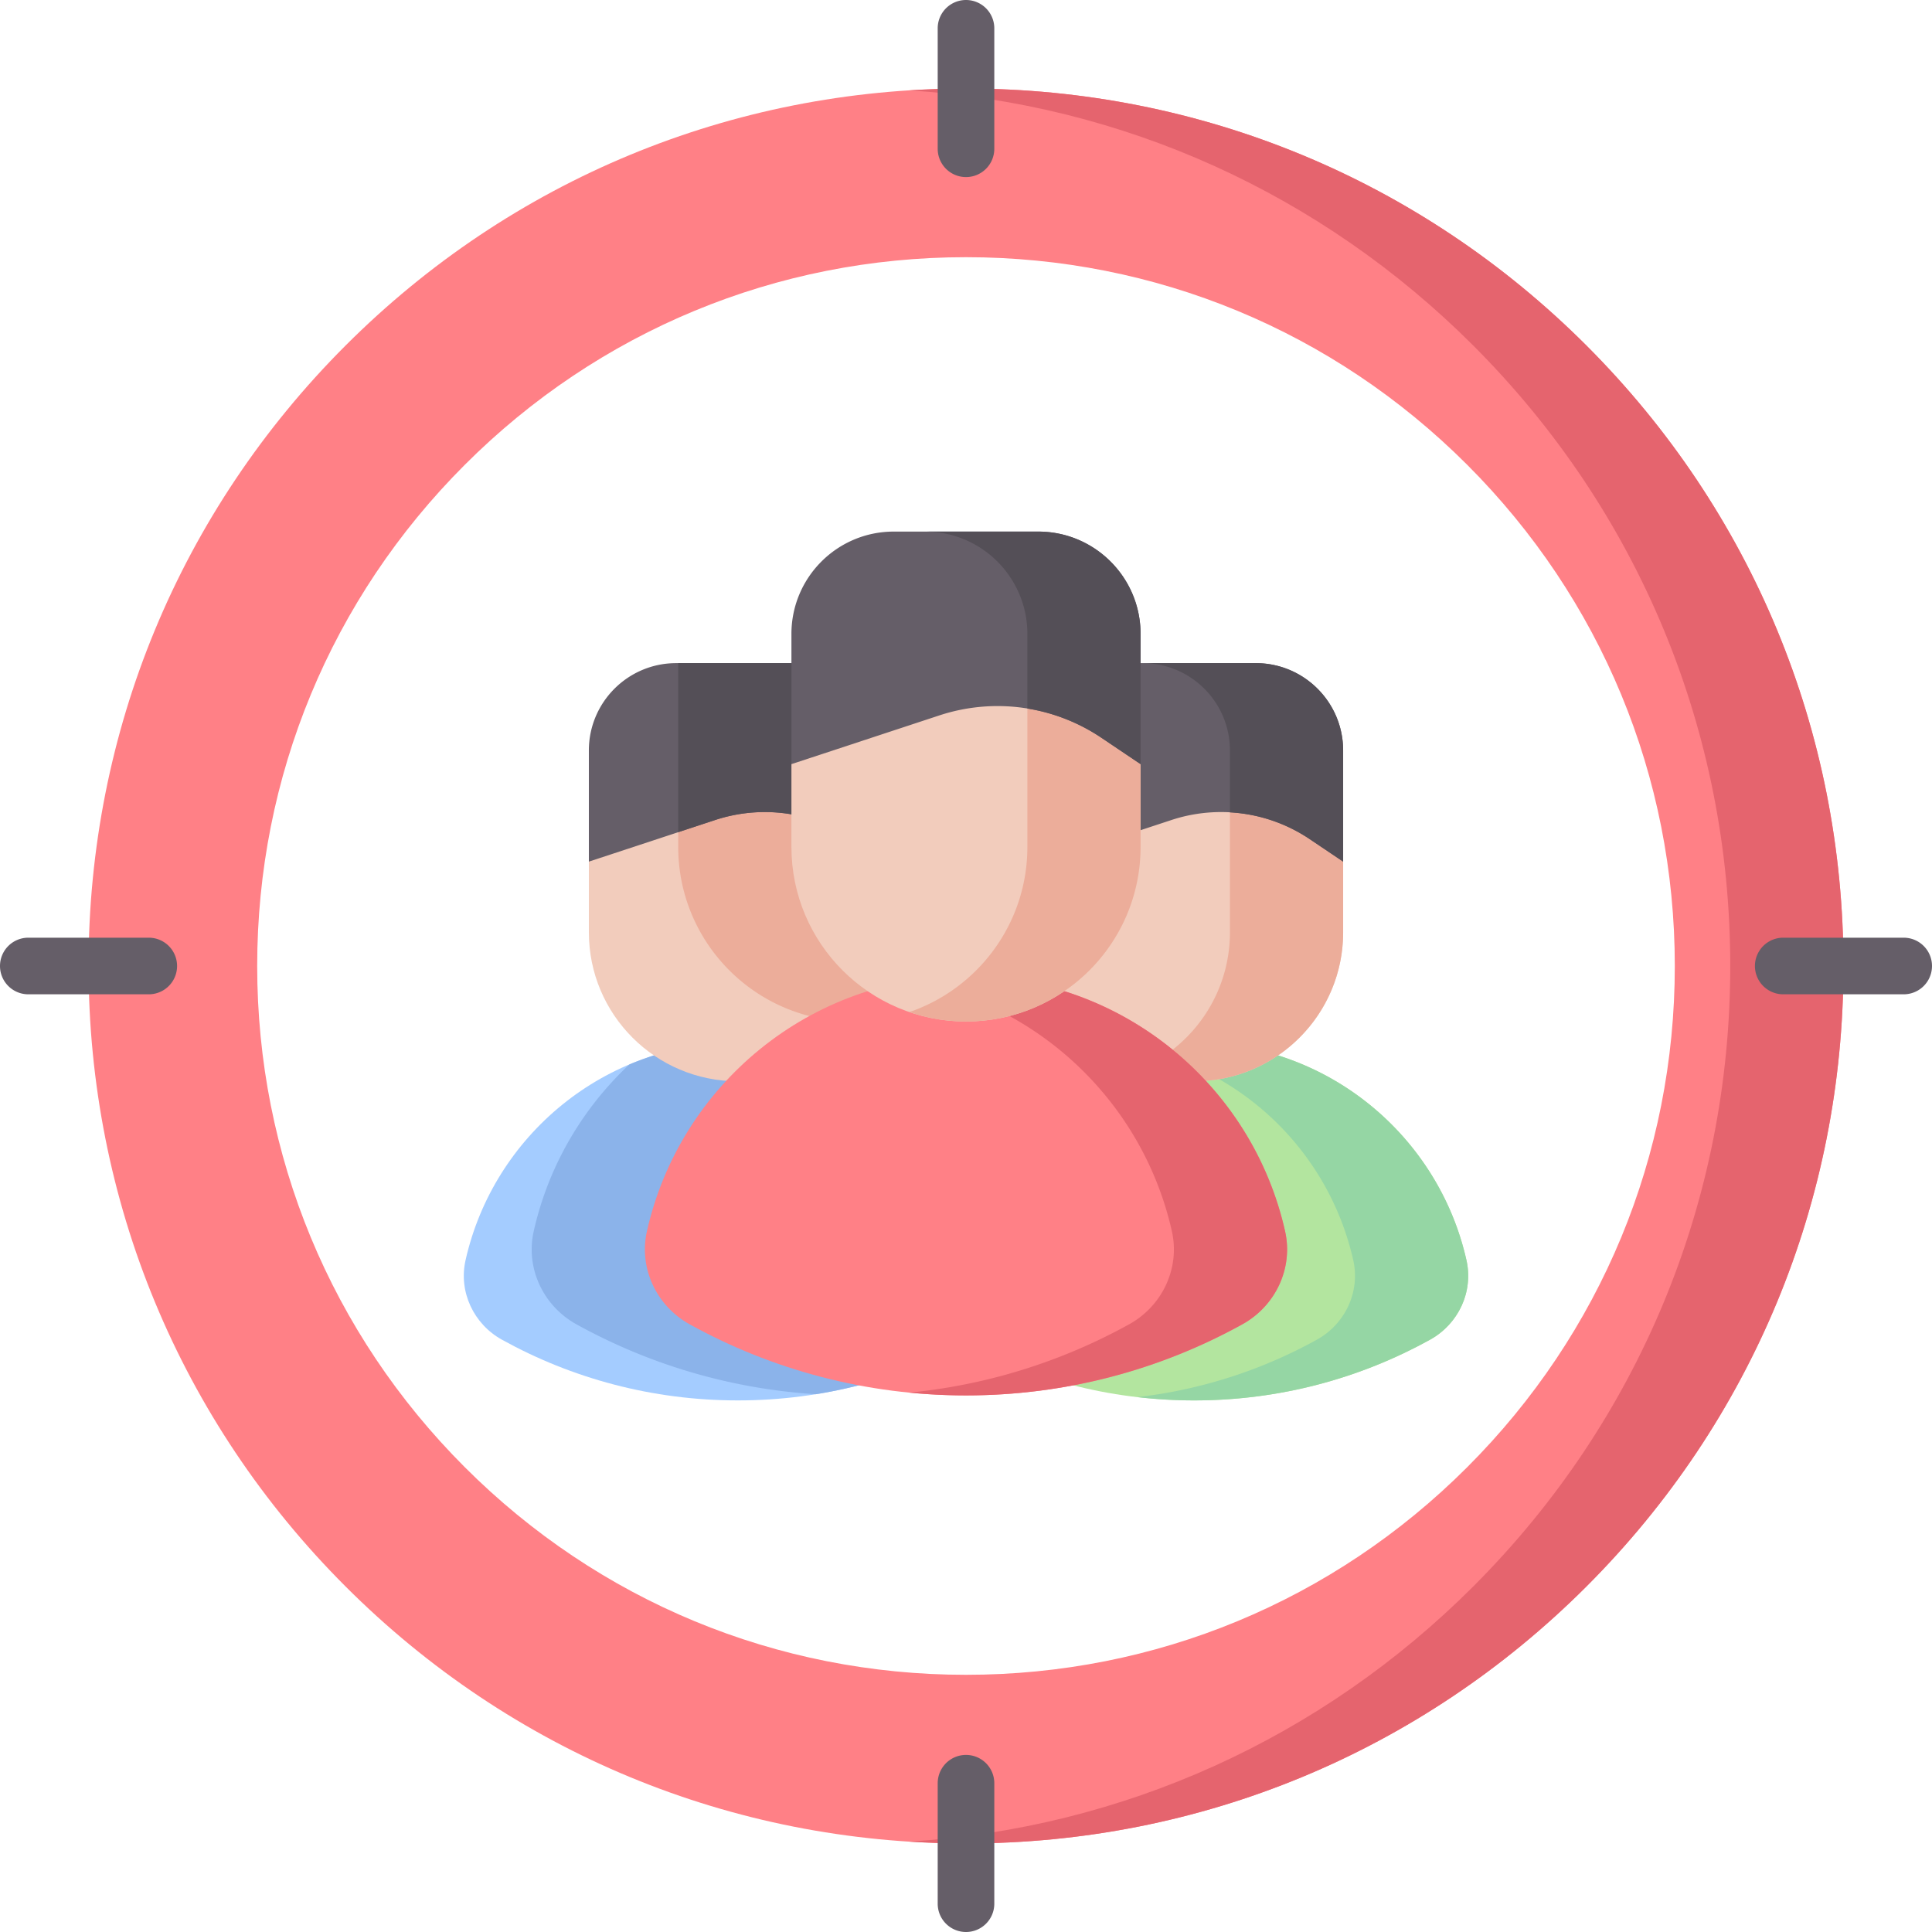 <svg xmlns="http://www.w3.org/2000/svg" width="512" height="512" style="enable-background:new 0 0 512 512" xml:space="preserve"><path d="M420.428 91.572C376.508 47.652 318.113 23.463 256 23.463S135.492 47.652 91.572 91.572C47.652 135.493 23.464 193.888 23.464 256s24.188 120.507 68.108 164.428c43.921 43.92 102.316 68.108 164.428 68.108s120.508-24.188 164.428-68.108c43.92-43.921 68.108-102.316 68.108-164.428s-24.188-120.507-68.108-164.428zm-31.604 297.252c-35.479 35.479-82.65 55.018-132.824 55.018s-97.345-19.539-132.824-55.018S68.158 306.174 68.158 256s19.539-97.345 55.018-132.824S205.826 68.158 256 68.158s97.345 19.539 132.824 55.018c35.478 35.479 55.017 82.65 55.017 132.824s-19.538 97.345-55.017 132.824z" fill="#FF8086" data-original="#ff8086"/><path d="M420.428 91.572C376.508 47.652 318.113 23.463 256 23.463c-5.027 0-10.027.175-15 .49 56.467 3.572 109.062 27.253 149.428 67.619 43.92 43.921 68.108 102.316 68.108 164.428s-24.188 120.507-68.108 164.428c-40.366 40.365-92.961 64.046-149.428 67.618 4.973.314 9.973.49 15 .49 62.113 0 120.508-24.188 164.428-68.108 43.92-43.921 68.108-102.316 68.108-164.428s-24.188-120.507-68.108-164.428z" fill="#E5646E" data-original="#e5646e"/><path d="M256 46.927a7.5 7.5 0 0 1-7.5-7.5V7.5a7.5 7.5 0 0 1 15 0v31.927a7.5 7.5 0 0 1-7.5 7.5zM256 512a7.5 7.5 0 0 1-7.5-7.5v-31.927a7.5 7.5 0 0 1 15 0V504.5a7.5 7.5 0 0 1-7.5 7.5zM39.427 263.5H7.5a7.5 7.5 0 0 1 0-15h31.927a7.5 7.5 0 0 1 0 15zm465.073 0h-31.927a7.5 7.5 0 0 1 0-15H504.5a7.5 7.5 0 0 1 0 15z" fill="#655E68" data-original="#655e68"/><path d="M123.369 333.992c-1.878 8.363 2.158 16.899 9.658 21.048 18.529 10.248 39.837 16.085 62.509 16.085 22.677 0 43.988-5.838 62.52-16.088 7.501-4.149 11.537-12.685 9.658-21.049-7.42-33.026-36.906-57.701-72.172-57.701-35.268.001-64.755 24.678-72.173 57.705z" fill="#A4CCFF" data-original="#a4ccff"/><path d="M258.056 355.038c7.501-4.148 11.537-12.685 9.658-21.048-7.42-33.026-36.906-57.701-72.172-57.701-10.21 0-19.93 2.08-28.776 5.82-12.444 11.664-21.454 26.948-25.326 44.183-2.201 9.799 2.528 19.8 11.316 24.661 19.016 10.518 40.531 17.068 63.429 18.532a128.56 128.56 0 0 0 41.871-14.447z" fill="#8BB3EA" data-original="#8bb3ea"/><path d="M235.029 228.34v18.724c0 21.808-17.679 39.487-39.487 39.487-21.808 0-39.487-17.679-39.487-39.487V228.34l24.487-30h30z" fill="#F2CCBC" data-original="#f2ccbc"/><path d="m235.029 228.34-24.487-30h-28.548l-2.258 4.165v21.938c0 25.551 20.713 46.264 46.264 46.264.4 0 .795-.02 1.193-.03a39.31 39.31 0 0 0 7.835-23.612V228.34z" fill="#ECAD9A" data-original="#ecad9a"/><path d="M211.88 175.738h-32.677c-12.785 0-23.149 10.364-23.149 23.148v29.454l33.462-11.024a42.055 42.055 0 0 1 36.643 5.055l8.869 5.969v-29.454c.001-12.784-10.363-23.148-23.148-23.148z" fill="#655E68" data-original="#655e68"/><path d="M211.88 175.738h-32.144v44.801l9.78-3.222a42.055 42.055 0 0 1 36.643 5.055l8.869 5.969-21.44-52.533a22.95 22.95 0 0 0-1.708-.07z" fill="#544F57" data-original="#544f57"/><path d="M244.286 333.992c-1.878 8.363 2.158 16.899 9.658 21.048 18.529 10.248 39.837 16.085 62.509 16.085 22.677 0 43.988-5.838 62.52-16.088 7.501-4.149 11.537-12.685 9.658-21.049-7.42-33.026-36.906-57.701-72.172-57.701-35.268.001-64.755 24.678-72.173 57.705z" fill="#B3E59F" data-original="#b3e59f"/><path d="M388.631 333.989c-7.42-33.026-36.906-57.701-72.172-57.701a74.27 74.27 0 0 0-15 1.537c28.39 5.85 50.834 27.953 57.172 56.164 1.879 8.363-2.157 16.9-9.658 21.048a128.504 128.504 0 0 1-47.519 15.21c4.922.569 9.924.877 14.999.877 22.677 0 43.988-5.838 62.52-16.088 7.501-4.147 11.537-12.683 9.658-21.047z" fill="#95D6A4" data-original="#95d6a4"/><path d="M355.946 228.34v18.724c0 21.808-17.679 39.487-39.487 39.487-21.808 0-39.487-17.679-39.487-39.487V228.34l24.487-30h30z" fill="#F2CCBC" data-original="#f2ccbc"/><path d="m346.459 198.34-20.513 15v33.724c0 16.497-10.12 30.624-24.487 36.53a39.37 39.37 0 0 0 15 2.957c21.808 0 39.487-17.679 39.487-39.487V228.34z" fill="#ECAD9A" data-original="#ecad9a"/><path d="M332.797 175.738H300.12c-12.785 0-23.149 10.364-23.149 23.148v29.454l33.462-11.024a42.055 42.055 0 0 1 36.643 5.055l8.869 5.969v-29.454c.001-12.784-10.363-23.148-23.148-23.148z" fill="#655E68" data-original="#655e68"/><path d="M332.797 175.738h-30c12.785 0 23.149 10.364 23.149 23.148v16.4a42.028 42.028 0 0 1 21.131 7.084l8.869 5.969v-29.454c0-12.783-10.364-23.147-23.149-23.147z" fill="#544F57" data-original="#544f57"/><path d="M171.44 326.291c-2.201 9.799 2.528 19.8 11.316 24.66 21.71 12.007 46.674 18.846 73.238 18.846 26.569 0 51.538-6.84 73.25-18.849 8.788-4.861 13.517-14.862 11.316-24.661-8.693-38.694-43.24-67.605-84.559-67.605-41.321 0-75.869 28.913-84.561 67.609z" fill="#FF8086" data-original="#ff8086"/><path d="M340.56 326.287c-8.693-38.694-43.24-67.604-84.559-67.604-5.116 0-10.128.446-15 1.296 34.477 6.016 61.942 32.405 69.559 66.308 2.201 9.799-2.527 19.8-11.316 24.661a150.603 150.603 0 0 1-58.249 18.112c4.934.485 9.937.737 14.999.737 26.569 0 51.538-6.84 73.25-18.849 8.788-4.861 13.517-14.863 11.316-24.661z" fill="#E5646E" data-original="#e5646e"/><path d="M302.264 202.505v21.938c0 25.551-20.713 46.264-46.264 46.264-25.551 0-46.264-20.713-46.264-46.264v-21.938l16.264-30h60z" fill="#F2CCBC" data-original="#f2ccbc"/><path d="M286 172.505h-13.736v51.938c0 20.299-13.078 37.532-31.264 43.764a46.194 46.194 0 0 0 15 2.5c25.551 0 46.264-20.713 46.264-46.264v-21.938z" fill="#ECAD9A" data-original="#ecad9a"/><path d="M275.143 140.875h-38.285c-14.979 0-27.122 12.143-27.122 27.122v34.509l39.205-12.916a49.275 49.275 0 0 1 42.932 5.922l10.391 6.994v-34.509c0-14.979-12.142-27.122-27.121-27.122z" fill="#655E68" data-original="#655e68"/><path d="M275.143 140.875h-30c14.979 0 27.122 12.143 27.122 27.122v19.776a49.219 49.219 0 0 1 19.609 7.739l10.391 6.994v-34.509c-.001-14.979-12.143-27.122-27.122-27.122z" fill="#544F57" data-original="#544f57"/></svg>
